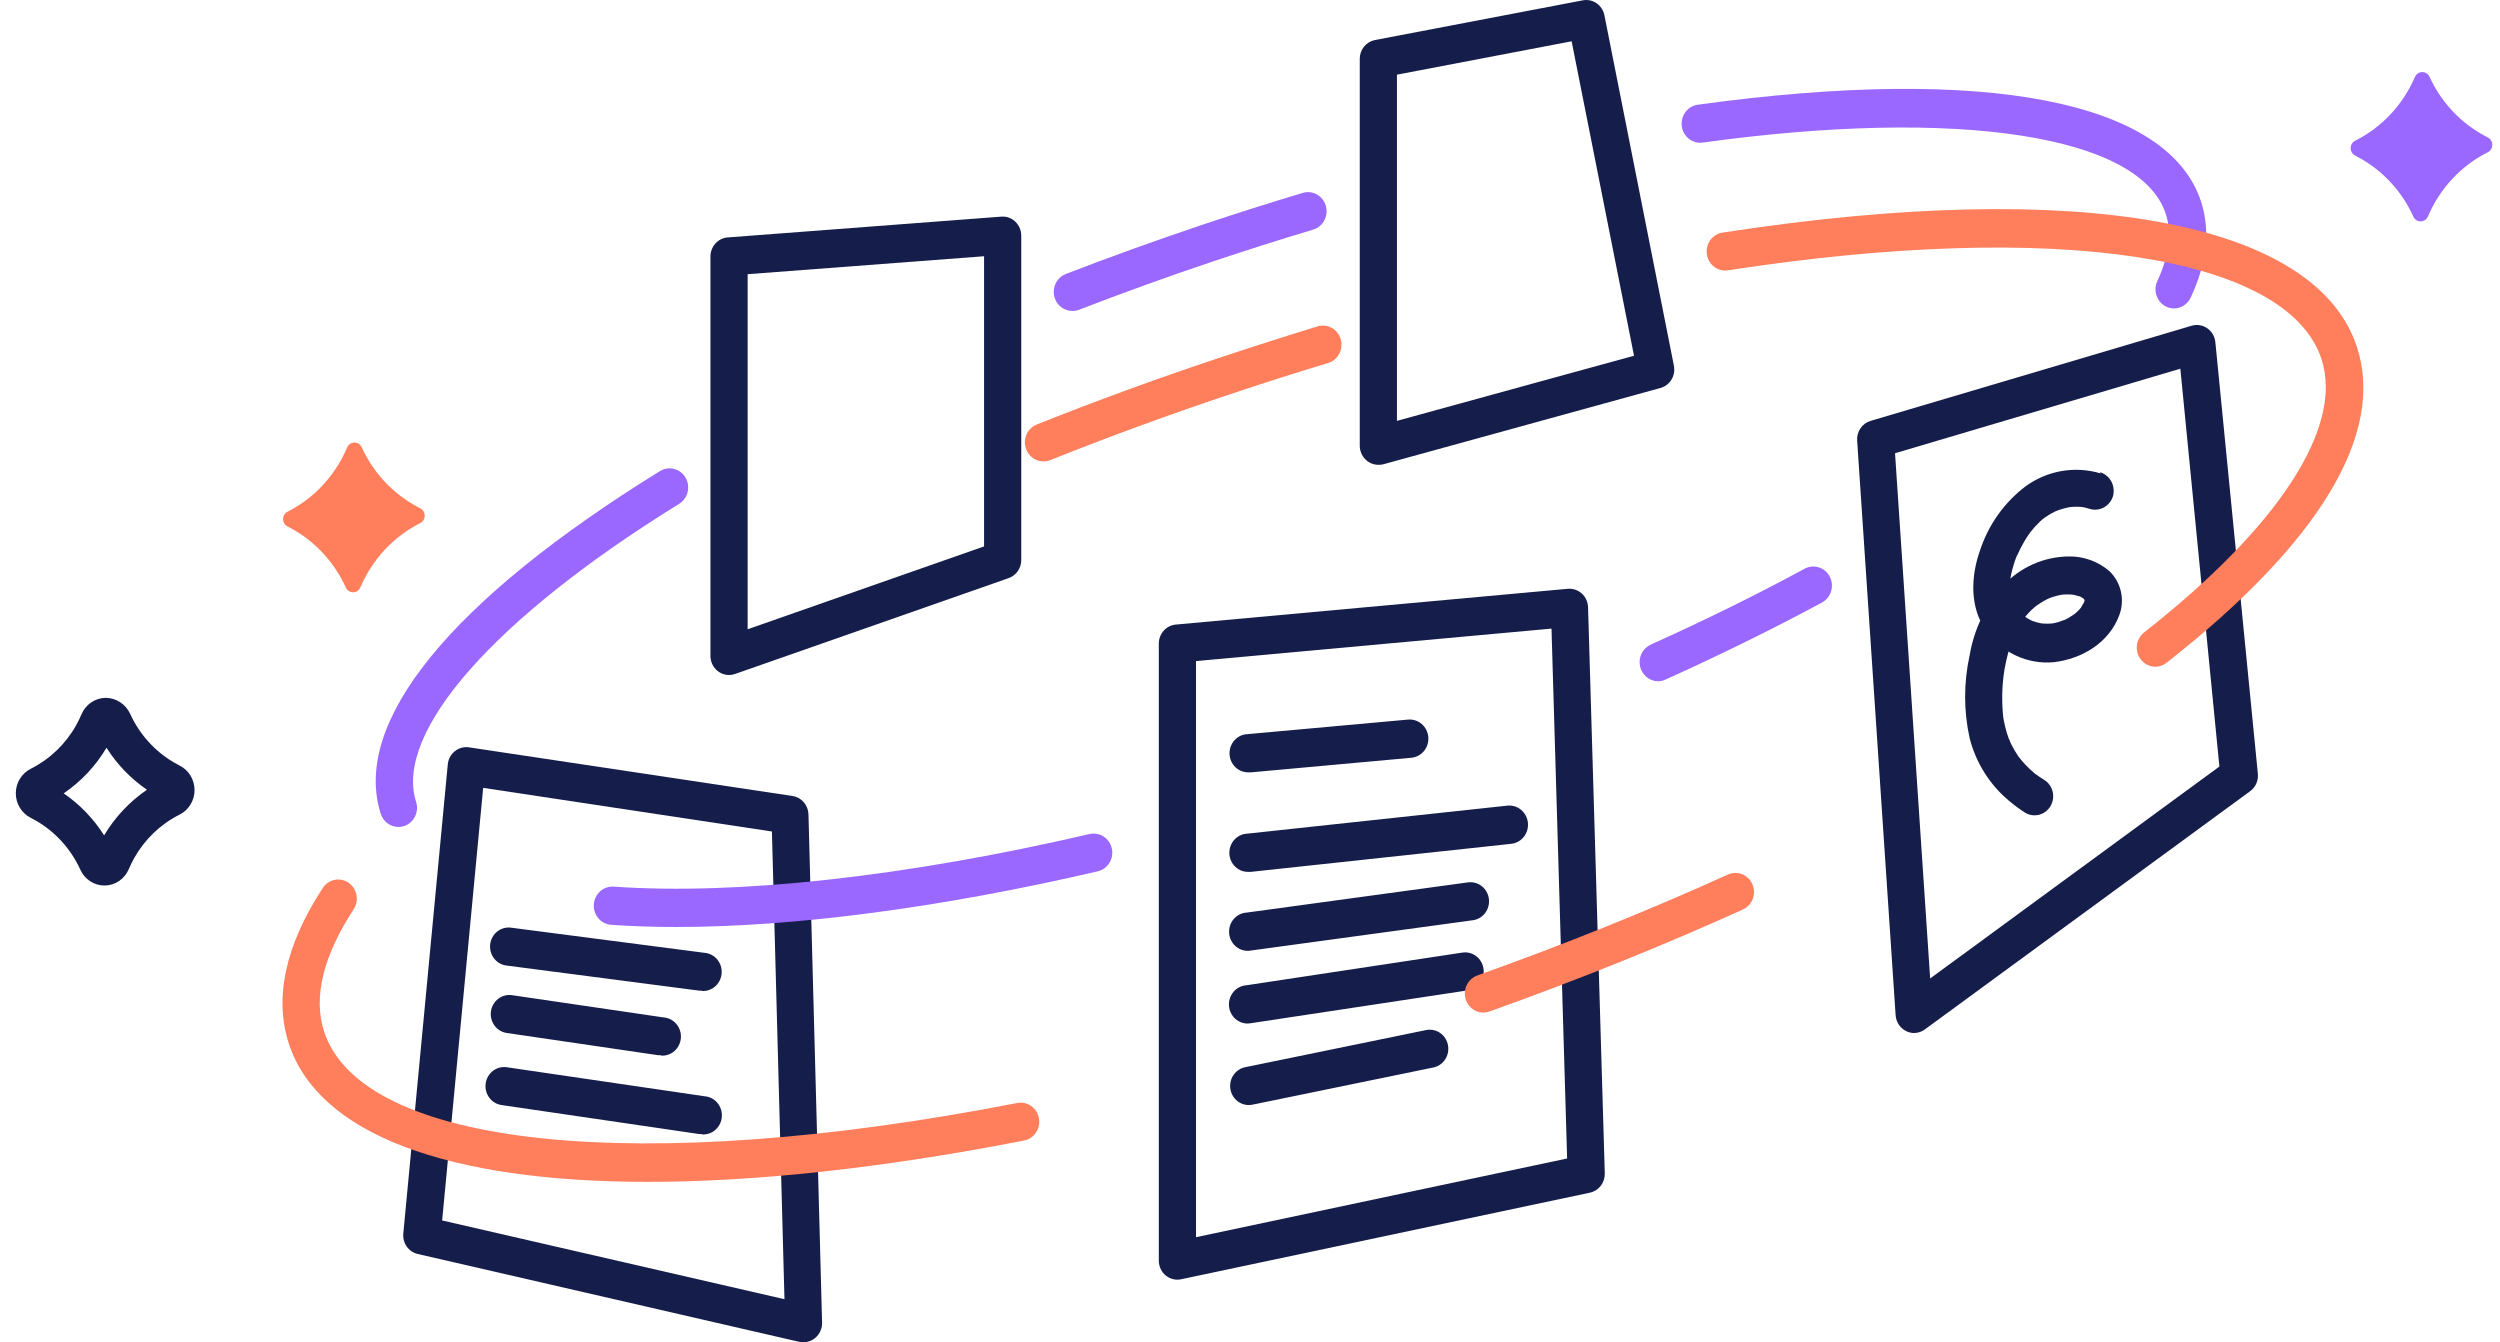 <?xml version="1.0" encoding="UTF-8"?> <svg xmlns="http://www.w3.org/2000/svg" width="298" height="160" viewBox="0 0 298 160" fill="none"><path d="M148.872 121.999C148.581 122.02 148.288 121.983 148.011 121.889C147.734 121.795 147.478 121.645 147.257 121.449C147.036 121.253 146.855 121.015 146.724 120.747C146.593 120.479 146.515 120.188 146.494 119.889C146.472 119.59 146.509 119.29 146.601 119.005C146.692 118.721 146.838 118.458 147.029 118.231C147.219 118.005 147.452 117.819 147.713 117.684C147.974 117.55 148.258 117.469 148.549 117.448L174.324 113.547C174.906 113.461 175.498 113.615 175.969 113.977C176.44 114.338 176.751 114.877 176.835 115.474C176.919 116.072 176.769 116.679 176.417 117.163C176.064 117.646 175.54 117.966 174.958 118.052L149.188 121.953C149.084 121.977 148.978 121.992 148.872 121.999V121.999Z" fill="#151E4A"></path><path d="M148.872 131.72C148.318 131.726 147.781 131.518 147.369 131.138C146.956 130.758 146.697 130.233 146.643 129.666C146.589 129.1 146.744 128.533 147.077 128.078C147.41 127.623 147.896 127.313 148.441 127.208L169.91 122.8C170.2 122.729 170.501 122.719 170.794 122.771C171.088 122.822 171.369 122.933 171.619 123.098C171.87 123.263 172.086 123.479 172.253 123.731C172.421 123.984 172.538 124.268 172.596 124.568C172.654 124.868 172.653 125.177 172.593 125.476C172.532 125.775 172.414 126.059 172.244 126.31C172.074 126.562 171.857 126.775 171.605 126.938C171.353 127.101 171.072 127.211 170.778 127.26L149.309 131.674C149.165 131.702 149.019 131.718 148.872 131.72Z" fill="#151E4A"></path><path d="M49.217 60.107C49.502 60.282 49.793 60.438 50.084 60.588C50.246 60.668 50.383 60.794 50.479 60.95C50.574 61.107 50.625 61.288 50.625 61.472C50.625 61.657 50.574 61.838 50.479 61.994C50.383 62.151 50.246 62.276 50.084 62.356C46.9 63.966 44.373 66.682 42.953 70.022C42.879 70.194 42.757 70.34 42.603 70.442C42.449 70.545 42.269 70.6 42.086 70.6C41.902 70.6 41.722 70.545 41.569 70.442C41.415 70.34 41.293 70.194 41.218 70.022C39.92 67.175 37.803 64.805 35.151 63.234C34.866 63.065 34.575 62.903 34.283 62.76C34.121 62.679 33.985 62.554 33.889 62.397C33.793 62.241 33.743 62.06 33.743 61.875C33.743 61.691 33.793 61.51 33.889 61.353C33.985 61.197 34.121 61.071 34.283 60.991C36.938 59.649 39.142 57.526 40.617 54.893C40.903 54.387 41.159 53.864 41.383 53.326C41.459 53.154 41.581 53.009 41.736 52.906C41.89 52.804 42.07 52.75 42.254 52.75C42.437 52.75 42.617 52.804 42.772 52.906C42.926 53.009 43.048 53.154 43.124 53.326C44.425 56.177 46.553 58.546 49.217 60.107V60.107Z" fill="#FF7E5B"></path><path d="M295.666 15.901C295.957 16.07 296.242 16.233 296.539 16.382C296.702 16.463 296.838 16.588 296.934 16.745C297.03 16.901 297.08 17.082 297.08 17.267C297.08 17.451 297.03 17.632 296.934 17.789C296.838 17.945 296.702 18.07 296.539 18.151C293.351 19.753 290.823 22.468 289.408 25.809C289.333 25.981 289.21 26.127 289.056 26.229C288.901 26.331 288.721 26.385 288.538 26.385C288.354 26.385 288.174 26.331 288.02 26.229C287.865 26.127 287.743 25.981 287.667 25.809C286.376 22.96 284.259 20.59 281.606 19.022C281.321 18.853 281.03 18.69 280.739 18.541C280.576 18.461 280.44 18.335 280.344 18.179C280.249 18.022 280.198 17.841 280.198 17.657C280.198 17.472 280.249 17.291 280.344 17.135C280.44 16.978 280.576 16.853 280.739 16.773C283.915 15.181 286.439 12.486 287.863 9.166C287.939 8.994 288.062 8.848 288.216 8.746C288.37 8.644 288.55 8.59 288.734 8.59C288.918 8.59 289.098 8.644 289.252 8.746C289.406 8.848 289.529 8.994 289.605 9.166C290.905 11.996 293.02 14.347 295.666 15.901V15.901Z" fill="#9A67FF"></path><path d="M12.449 105.555C11.846 105.555 11.256 105.378 10.748 105.045C10.24 104.712 9.835 104.237 9.58 103.676C8.476 101.251 6.672 99.233 4.412 97.896C4.172 97.753 3.925 97.617 3.672 97.487C3.136 97.221 2.685 96.805 2.369 96.287C2.053 95.77 1.885 95.172 1.885 94.561C1.885 93.95 2.053 93.352 2.369 92.835C2.685 92.317 3.136 91.902 3.672 91.635C5.941 90.495 7.827 88.684 9.086 86.434C9.319 86.012 9.53 85.578 9.72 85.134C9.963 84.561 10.363 84.072 10.871 83.726C11.379 83.38 11.973 83.191 12.582 83.184C13.192 83.183 13.789 83.36 14.305 83.692C14.822 84.024 15.236 84.499 15.502 85.062C16.602 87.488 18.404 89.507 20.663 90.842V90.842C20.908 90.985 21.155 91.122 21.404 91.252C21.939 91.518 22.391 91.934 22.707 92.451C23.023 92.969 23.19 93.567 23.19 94.177C23.19 94.788 23.023 95.386 22.707 95.904C22.391 96.421 21.939 96.837 21.404 97.103C19.132 98.242 17.244 100.054 15.983 102.304C15.75 102.726 15.539 103.16 15.35 103.605C15.106 104.178 14.706 104.667 14.198 105.013C13.691 105.359 13.097 105.547 12.487 105.555H12.449ZM7.592 94.568C9.511 95.885 11.15 97.588 12.411 99.574C13.708 97.403 15.45 95.549 17.516 94.138C15.595 92.823 13.955 91.12 12.696 89.132C11.402 91.305 9.66 93.16 7.592 94.568V94.568Z" fill="#151E4A"></path><path d="M197.643 81.208C197.136 81.203 196.646 81.021 196.254 80.691C195.862 80.362 195.592 79.904 195.487 79.395C195.383 78.886 195.452 78.356 195.681 77.892C195.911 77.428 196.288 77.059 196.75 76.845C203.209 73.933 209.416 70.884 215.116 67.789C215.636 67.508 216.244 67.451 216.806 67.63C217.368 67.809 217.837 68.21 218.111 68.745C218.385 69.279 218.441 69.903 218.266 70.48C218.091 71.057 217.701 71.539 217.18 71.82C211.341 74.966 205.059 78.061 198.51 81.013C198.237 81.137 197.942 81.203 197.643 81.208Z" fill="#9A67FF"></path><path d="M259.149 36.766C258.776 36.766 258.408 36.668 258.081 36.483C257.753 36.298 257.477 36.03 257.277 35.706C257.077 35.382 256.961 35.011 256.938 34.627C256.916 34.245 256.988 33.862 257.148 33.515C258.554 30.492 258.902 27.807 258.174 25.531C255.179 16.13 233.475 12.782 202.962 16.995C202.38 17.075 201.79 16.914 201.322 16.548C200.855 16.182 200.548 15.64 200.47 15.041C200.392 14.443 200.549 13.837 200.906 13.357C201.263 12.878 201.791 12.563 202.373 12.483C236.654 7.756 258.529 11.995 262.392 24.114C263.481 27.54 263.063 31.363 261.125 35.478C260.946 35.861 260.666 36.185 260.317 36.413C259.968 36.64 259.563 36.763 259.149 36.766V36.766Z" fill="#9A67FF"></path><path d="M127.827 37.066C127.307 37.067 126.803 36.881 126.403 36.539C126.003 36.197 125.733 35.722 125.641 35.197C125.548 34.671 125.638 34.129 125.895 33.665C126.152 33.201 126.561 32.844 127.048 32.658C132.304 30.63 137.719 28.673 143.147 26.852C147.168 25.5 151.253 24.206 155.275 22.997C155.839 22.825 156.447 22.889 156.965 23.177C157.483 23.465 157.868 23.952 158.036 24.531C158.204 25.111 158.141 25.735 157.86 26.266C157.58 26.798 157.106 27.194 156.541 27.366C152.564 28.556 148.53 29.843 144.546 31.176C139.182 32.977 133.831 34.908 128.638 36.917C128.379 37.02 128.104 37.07 127.827 37.066V37.066Z" fill="#9A67FF"></path><path d="M47.492 98.576C47.024 98.574 46.568 98.421 46.19 98.138C45.811 97.856 45.529 97.459 45.383 97.002C41.906 86.086 53.723 71.575 78.669 56.154C78.919 56 79.195 55.898 79.483 55.853C79.771 55.809 80.065 55.823 80.347 55.895C80.63 55.968 80.896 56.096 81.13 56.274C81.364 56.452 81.562 56.675 81.712 56.931C81.862 57.187 81.962 57.471 82.005 57.767C82.048 58.062 82.034 58.364 81.964 58.654C81.894 58.944 81.769 59.217 81.596 59.457C81.422 59.698 81.205 59.901 80.956 60.055C58.961 73.649 46.947 87.27 49.6 95.591C49.782 96.165 49.735 96.789 49.469 97.326C49.203 97.864 48.74 98.271 48.182 98.459C47.959 98.535 47.726 98.575 47.492 98.576Z" fill="#9A67FF"></path><path d="M124.37 55.001C123.854 54.999 123.355 54.812 122.958 54.473C122.562 54.134 122.294 53.663 122.199 53.142C122.105 52.622 122.19 52.084 122.44 51.62C122.691 51.157 123.091 50.799 123.572 50.606C130.5 47.843 137.675 45.21 144.895 42.804C148.91 41.459 153.001 40.152 157.054 38.903C157.618 38.731 158.225 38.795 158.742 39.083C159.26 39.37 159.645 39.856 159.812 40.434C159.98 41.013 159.918 41.636 159.638 42.167C159.358 42.698 158.885 43.093 158.321 43.266C154.312 44.482 150.259 45.769 146.288 47.108C139.145 49.501 132.045 52.108 125.186 54.845C124.926 54.949 124.649 55.002 124.37 55.001Z" fill="#FF7E5B"></path><path d="M140.347 152.537C140.056 152.538 139.768 152.48 139.498 152.366C139.229 152.252 138.984 152.084 138.778 151.873C138.572 151.661 138.409 151.41 138.298 151.134C138.187 150.857 138.13 150.561 138.131 150.262V76.711C138.132 76.143 138.34 75.596 138.714 75.178C139.087 74.759 139.6 74.499 140.151 74.449L186.883 70.184C187.184 70.158 187.488 70.195 187.775 70.292C188.062 70.389 188.327 70.545 188.555 70.749C188.78 70.956 188.962 71.207 189.089 71.487C189.217 71.768 189.287 72.072 189.296 72.381L191.291 139.866C191.305 140.401 191.136 140.925 190.813 141.345C190.49 141.766 190.034 142.057 189.524 142.167L140.772 152.492C140.632 152.521 140.49 152.536 140.347 152.537V152.537ZM142.564 78.798V147.473L186.801 138.091L184.939 74.93L142.564 78.798Z" fill="#151E4A"></path><path d="M95.769 160.001C95.605 160 95.442 159.982 95.281 159.949L49.791 149.475C49.263 149.352 48.798 149.036 48.482 148.586C48.166 148.136 48.021 147.583 48.074 147.03L53.375 91.118C53.404 90.811 53.493 90.512 53.637 90.241C53.782 89.97 53.979 89.732 54.216 89.542C54.453 89.352 54.725 89.213 55.016 89.134C55.307 89.055 55.611 89.038 55.908 89.083L94.47 94.883C94.987 94.96 95.461 95.223 95.809 95.623C96.156 96.024 96.355 96.537 96.37 97.074L97.992 157.654C97.999 157.958 97.948 158.26 97.84 158.543C97.732 158.827 97.57 159.085 97.363 159.303C97.157 159.521 96.91 159.695 96.637 159.813C96.364 159.932 96.071 159.993 95.775 159.994L95.769 160.001ZM52.704 145.477L93.508 154.865L92.013 99.115L57.593 93.914L52.704 145.477Z" fill="#151E4A"></path><path d="M228.168 123.136C227.841 123.137 227.518 123.061 227.224 122.914C226.868 122.742 226.563 122.475 226.34 122.142C226.117 121.808 225.985 121.42 225.958 121.016L221.372 52.511C221.339 51.992 221.479 51.478 221.77 51.052C222.06 50.627 222.483 50.316 222.968 50.17L261.252 38.825C261.563 38.734 261.89 38.714 262.21 38.767C262.529 38.819 262.834 38.942 263.102 39.128C263.371 39.314 263.597 39.557 263.764 39.842C263.931 40.127 264.035 40.445 264.07 40.776L269.136 92.228C269.178 92.627 269.114 93.03 268.953 93.396C268.791 93.762 268.538 94.077 268.218 94.308L229.434 122.713C229.064 122.983 228.622 123.13 228.168 123.136V123.136ZM225.888 54.026L230.074 116.634L264.551 91.37L259.896 43.948L225.888 54.026Z" fill="#151E4A"></path><path d="M86.903 80.462C86.315 80.462 85.751 80.222 85.335 79.795C84.92 79.368 84.686 78.79 84.686 78.186V30.57C84.686 29.996 84.898 29.443 85.278 29.022C85.659 28.601 86.18 28.343 86.738 28.301L119.353 25.824C119.657 25.799 119.963 25.839 120.251 25.942C120.539 26.045 120.802 26.208 121.025 26.422C121.249 26.635 121.427 26.894 121.549 27.181C121.671 27.469 121.734 27.779 121.734 28.093V66.757C121.735 67.231 121.591 67.694 121.321 68.081C121.052 68.466 120.672 68.756 120.234 68.909L87.618 80.338C87.388 80.421 87.146 80.462 86.903 80.462ZM89.119 32.683V75.007L117.301 65.131V30.544L89.119 32.683Z" fill="#151E4A"></path><path d="M164.299 55.406C163.712 55.404 163.149 55.163 162.734 54.737C162.318 54.311 162.084 53.733 162.083 53.13V7.009C162.083 6.478 162.264 5.963 162.595 5.555C162.925 5.146 163.385 4.87 163.894 4.773L188.669 0.04C189.24 -0.071 189.831 0.053 190.314 0.387C190.796 0.72 191.131 1.236 191.246 1.821L199.53 43.592C199.643 44.16 199.541 44.751 199.244 45.243C198.947 45.736 198.479 46.095 197.934 46.245L164.875 55.347C164.687 55.392 164.493 55.411 164.299 55.406V55.406ZM166.516 8.901V50.165L194.774 42.403L187.339 4.922L166.516 8.901Z" fill="#151E4A"></path><path d="M80.607 110.497C77.884 110.497 75.298 110.411 72.849 110.237C72.261 110.196 71.713 109.917 71.326 109.461C70.939 109.005 70.744 108.409 70.784 107.806C70.825 107.202 71.097 106.64 71.541 106.243C71.985 105.845 72.565 105.645 73.153 105.686C87.846 106.727 107.985 104.497 129.878 99.419C130.162 99.353 130.456 99.346 130.743 99.397C131.03 99.447 131.304 99.556 131.55 99.715C131.797 99.875 132.01 100.083 132.178 100.327C132.345 100.571 132.465 100.847 132.529 101.139C132.593 101.43 132.6 101.732 132.551 102.026C132.501 102.321 132.396 102.603 132.24 102.855C132.085 103.108 131.882 103.327 131.644 103.499C131.406 103.671 131.138 103.794 130.854 103.86C112.184 108.202 94.692 110.497 80.607 110.497Z" fill="#9A67FF"></path><path d="M77.232 140.878C53.357 140.878 37.872 135.196 34.402 124.313C32.673 118.891 34.028 112.695 38.436 105.907C38.593 105.65 38.799 105.427 39.041 105.253C39.284 105.078 39.557 104.955 39.847 104.891C40.136 104.827 40.435 104.823 40.726 104.879C41.017 104.936 41.294 105.051 41.54 105.22C41.787 105.388 41.998 105.605 42.162 105.858C42.325 106.111 42.438 106.396 42.493 106.694C42.548 106.993 42.544 107.3 42.481 107.597C42.418 107.894 42.298 108.175 42.128 108.424C38.512 114.002 37.328 118.865 38.613 122.896C43.047 136.815 76.257 140.261 121.247 131.477C121.825 131.365 122.423 131.492 122.909 131.831C123.396 132.171 123.731 132.695 123.841 133.288C123.951 133.881 123.827 134.495 123.496 134.994C123.165 135.494 122.655 135.838 122.077 135.95C105.111 139.26 89.975 140.878 77.232 140.878Z" fill="#FF7E5B"></path><path d="M176.8 120.701C176.279 120.697 175.775 120.505 175.378 120.157C174.982 119.81 174.717 119.33 174.631 118.802C174.544 118.274 174.642 117.732 174.907 117.27C175.172 116.809 175.587 116.459 176.078 116.28C186.42 112.594 196.49 108.543 206.015 104.227C206.549 104 207.149 103.997 207.685 104.218C208.222 104.44 208.653 104.867 208.887 105.41C209.121 105.953 209.139 106.568 208.937 107.124C208.735 107.68 208.33 108.134 207.807 108.387C198.168 112.756 187.984 116.839 177.529 120.578C177.294 120.66 177.048 120.701 176.8 120.701V120.701Z" fill="#FF7E5B"></path><path d="M256.92 79.473C256.457 79.473 256.004 79.324 255.627 79.047C255.251 78.77 254.968 78.379 254.819 77.928C254.67 77.477 254.662 76.99 254.797 76.535C254.932 76.079 255.203 75.679 255.571 75.39C271.607 62.823 279.32 50.983 276.749 42.883C272.772 30.4 245.033 26.213 206.072 32.208C205.777 32.266 205.474 32.263 205.181 32.198C204.888 32.133 204.61 32.007 204.366 31.829C204.121 31.65 203.914 31.422 203.758 31.16C203.602 30.897 203.499 30.604 203.456 30.299C203.413 29.994 203.431 29.684 203.508 29.386C203.586 29.088 203.721 28.81 203.907 28.568C204.092 28.326 204.323 28.125 204.587 27.977C204.85 27.829 205.14 27.738 205.439 27.709C247.908 21.168 276.154 26.317 280.979 41.465C284.273 51.79 276.42 64.76 258.282 78.979C257.896 79.297 257.416 79.472 256.92 79.473Z" fill="#FF7E5B"></path><path d="M148.872 92.061C148.284 92.087 147.71 91.872 147.277 91.464C146.843 91.055 146.585 90.487 146.56 89.883C146.535 89.28 146.744 88.691 147.142 88.246C147.54 87.801 148.094 87.536 148.682 87.51L167.846 85.774C168.137 85.748 168.43 85.781 168.708 85.872C168.987 85.962 169.246 86.108 169.469 86.3C169.693 86.493 169.878 86.73 170.013 86.996C170.147 87.262 170.23 87.553 170.255 87.852C170.281 88.15 170.248 88.451 170.16 88.737C170.073 89.023 169.931 89.289 169.743 89.519C169.555 89.748 169.325 89.938 169.065 90.076C168.806 90.215 168.523 90.299 168.232 90.325L149.068 92.068L148.872 92.061Z" fill="#151E4A"></path><path d="M148.872 103.925C148.284 103.956 147.708 103.746 147.271 103.341C146.834 102.936 146.571 102.37 146.541 101.766C146.511 101.163 146.715 100.572 147.11 100.123C147.504 99.674 148.056 99.405 148.644 99.374L179.676 96.032C180.264 95.968 180.852 96.147 181.312 96.529C181.771 96.91 182.064 97.464 182.127 98.067C182.189 98.671 182.015 99.275 181.643 99.747C181.271 100.218 180.732 100.519 180.144 100.583L149.112 103.925C149.032 103.932 148.952 103.932 148.872 103.925V103.925Z" fill="#151E4A"></path><path d="M148.872 113.333C148.581 113.353 148.289 113.313 148.013 113.217C147.736 113.121 147.481 112.97 147.262 112.772C147.043 112.575 146.863 112.335 146.734 112.066C146.605 111.798 146.529 111.506 146.51 111.207C146.491 110.908 146.529 110.609 146.623 110.325C146.716 110.041 146.864 109.779 147.056 109.554C147.248 109.329 147.482 109.145 147.743 109.013C148.005 108.88 148.289 108.802 148.581 108.782L174.983 105.18C175.566 105.1 176.156 105.261 176.623 105.627C177.091 105.994 177.397 106.536 177.475 107.134C177.553 107.732 177.397 108.338 177.04 108.818C176.683 109.298 176.155 109.612 175.572 109.692L149.17 113.294L148.872 113.333Z" fill="#151E4A"></path><path d="M250.378 56.425C248.87 55.975 247.282 55.881 245.734 56.15C244.185 56.419 242.716 57.044 241.436 57.979C238.915 59.891 237.025 62.55 236.021 65.599C234.926 68.667 234.755 72.412 236.743 75.156C237.653 76.451 238.877 77.481 240.293 78.143C241.709 78.806 243.268 79.078 244.818 78.933C248.136 78.543 251.404 76.644 252.627 73.309C252.96 72.41 253.023 71.429 252.807 70.492C252.591 69.556 252.107 68.707 251.417 68.056C250.092 66.936 248.428 66.324 246.711 66.327C245.211 66.326 243.726 66.64 242.348 67.251C240.97 67.861 239.729 68.755 238.7 69.876C236.659 72.188 235.299 75.047 234.78 78.12C234.064 81.369 234.064 84.741 234.78 87.989C235.536 90.939 237.192 93.564 239.504 95.479C240.106 95.989 240.74 96.456 241.404 96.877C241.912 97.181 242.517 97.266 243.086 97.112C243.655 96.959 244.141 96.579 244.438 96.058C244.734 95.536 244.817 94.915 244.667 94.331C244.517 93.747 244.148 93.248 243.64 92.944C243.273 92.716 242.912 92.475 242.563 92.215C242.215 91.955 242.563 92.215 242.671 92.3C242.566 92.231 242.468 92.15 242.38 92.059C242.228 91.929 242.069 91.786 241.917 91.643C241.602 91.343 241.302 91.026 241.018 90.694C240.885 90.538 240.752 90.376 240.625 90.206C240.499 90.037 240.929 90.635 240.708 90.317L240.492 90.011C240.264 89.667 240.049 89.309 239.859 88.939C239.751 88.737 239.65 88.529 239.549 88.288C239.513 88.19 239.471 88.095 239.422 88.002C239.713 88.503 239.549 88.308 239.479 88.139C239.115 87.156 238.862 86.132 238.725 85.09L238.808 85.694C238.597 83.853 238.62 81.991 238.877 80.155L238.795 80.76C238.963 79.421 239.256 78.102 239.669 76.82C239.793 76.534 239.9 76.241 239.992 75.942C239.853 76.28 239.827 76.339 239.922 76.118L240.024 75.877L240.195 75.513C240.484 74.919 240.817 74.347 241.189 73.803L241.347 73.589L241.24 73.732L241.48 73.433C241.696 73.179 241.917 72.939 242.152 72.711C242.386 72.484 242.595 72.341 242.785 72.145C242.285 72.62 242.684 72.23 242.829 72.145L243.133 71.938C243.407 71.756 243.69 71.591 243.982 71.443L244.311 71.287C244.52 71.19 244.457 71.222 244.115 71.372L244.337 71.281C244.901 71.072 245.484 70.924 246.078 70.839L245.489 70.917C246.12 70.835 246.758 70.835 247.389 70.917L246.8 70.839C247.115 70.882 247.427 70.952 247.731 71.047C247.894 71.07 248.051 71.125 248.193 71.209C248.162 71.209 247.731 70.969 247.997 71.131L248.263 71.287L248.466 71.417C248.681 71.554 248.136 71.105 248.301 71.294C248.371 71.372 248.719 71.775 248.485 71.469C248.25 71.164 248.687 71.97 248.485 71.469C248.345 71.125 248.447 71.385 248.485 71.469C248.51 71.561 248.529 71.654 248.542 71.749L248.466 71.144C248.488 71.376 248.488 71.609 248.466 71.84L248.542 71.235C248.521 71.393 248.492 71.549 248.453 71.703C248.396 71.911 248.149 72.314 248.453 71.703C248.314 71.957 248.181 72.21 248.029 72.464C247.877 72.718 247.94 72.601 248.155 72.308C248.106 72.374 248.053 72.437 247.997 72.497C247.917 72.596 247.835 72.687 247.75 72.77C247.638 72.891 247.517 73.004 247.389 73.108L247.193 73.277L247.389 73.114C247.129 73.296 246.87 73.478 246.591 73.641C246.483 73.706 246.369 73.764 246.255 73.823L246.027 73.933C245.812 74.031 245.875 74.005 246.205 73.862C245.926 73.92 245.648 74.07 245.369 74.148C245.045 74.242 244.715 74.314 244.381 74.362L244.97 74.278C244.339 74.364 243.7 74.364 243.07 74.278L243.659 74.362C243.325 74.314 242.995 74.242 242.671 74.148C242.519 74.109 242.373 74.057 242.228 74.005C241.784 73.836 242.652 74.206 242.228 74.005C241.932 73.861 241.646 73.696 241.373 73.511L241.183 73.374C240.917 73.192 241.328 73.517 241.354 73.517C241.265 73.517 241.012 73.225 240.955 73.173C240.732 72.954 240.521 72.724 240.321 72.484C240.144 72.282 240.606 72.893 240.461 72.666L240.328 72.471C240.233 72.328 240.138 72.171 240.055 72.022C239.973 71.873 239.916 71.742 239.846 71.599C239.701 71.294 239.941 71.814 239.935 71.814L239.859 71.593C239.723 71.183 239.628 70.761 239.574 70.332L239.65 70.943C239.565 70.226 239.565 69.501 239.65 68.784L239.568 69.389C239.662 68.715 239.808 68.05 240.005 67.399C240.1 67.081 240.207 66.749 240.321 66.463C240.376 66.345 240.425 66.223 240.467 66.099C240.283 66.749 240.372 66.32 240.467 66.164C240.711 65.605 240.988 65.063 241.297 64.539C241.449 64.279 241.613 64.019 241.784 63.772C241.854 63.661 241.93 63.557 242.006 63.453C242.259 63.096 241.67 63.882 242.006 63.453C242.366 62.99 242.76 62.555 243.184 62.153L243.475 61.899L243.672 61.737C243.387 61.958 243.342 61.997 243.526 61.854C243.71 61.711 243.976 61.535 244.216 61.386C244.457 61.236 244.698 61.106 244.945 60.983L245.179 60.872L245.001 60.95L245.363 60.813C245.924 60.614 246.503 60.472 247.091 60.391L246.502 60.469C247.171 60.381 247.848 60.381 248.516 60.469L247.927 60.385C248.344 60.446 248.755 60.544 249.156 60.677C249.724 60.831 250.327 60.751 250.838 60.453C251.348 60.155 251.724 59.664 251.886 59.084C252.027 58.503 251.945 57.888 251.656 57.367C251.367 56.846 250.893 56.46 250.334 56.289L250.378 56.425Z" fill="#151E4A"></path><path d="M83.666 118.091C83.573 118.097 83.48 118.097 83.388 118.091L60.43 115.1C60.134 115.073 59.846 114.984 59.583 114.84C59.321 114.695 59.09 114.498 58.903 114.26C58.717 114.021 58.579 113.747 58.498 113.453C58.417 113.159 58.394 112.851 58.432 112.548C58.469 112.245 58.566 111.952 58.716 111.688C58.865 111.424 59.066 111.194 59.304 111.011C59.543 110.828 59.815 110.696 60.104 110.624C60.393 110.551 60.694 110.539 60.987 110.588L83.945 113.572C84.533 113.61 85.082 113.886 85.471 114.34C85.861 114.794 86.059 115.387 86.022 115.991C85.985 116.594 85.716 117.158 85.274 117.558C84.832 117.958 84.254 118.161 83.666 118.123V118.091Z" fill="#151E4A"></path><path d="M78.783 125.783C78.678 125.789 78.572 125.789 78.467 125.783L60.398 123.13C59.816 123.044 59.292 122.724 58.94 122.241C58.587 121.757 58.437 121.15 58.521 120.553C58.605 119.955 58.916 119.416 59.387 119.055C59.858 118.693 60.45 118.539 61.032 118.625L79.1 121.277C79.688 121.32 80.235 121.6 80.622 122.057C81.009 122.513 81.203 123.109 81.162 123.712C81.12 124.316 80.847 124.878 80.403 125.275C79.958 125.672 79.378 125.871 78.79 125.828L78.783 125.783Z" fill="#151E4A"></path><path d="M83.666 135.179C83.561 135.185 83.455 135.185 83.35 135.179L59.772 131.72C59.483 131.678 59.206 131.577 58.956 131.424C58.706 131.272 58.487 131.07 58.313 130.831C58.138 130.591 58.011 130.319 57.94 130.029C57.868 129.74 57.852 129.438 57.894 129.142C57.935 128.847 58.033 128.562 58.182 128.305C58.331 128.048 58.527 127.824 58.76 127.645C58.994 127.466 59.259 127.336 59.541 127.262C59.823 127.188 60.117 127.172 60.405 127.215L83.983 130.674C84.571 130.716 85.118 130.996 85.505 131.453C85.891 131.909 86.085 132.505 86.044 133.108C86.003 133.712 85.73 134.274 85.285 134.671C84.841 135.067 84.26 135.267 83.672 135.224L83.666 135.179Z" fill="#151E4A"></path></svg> 